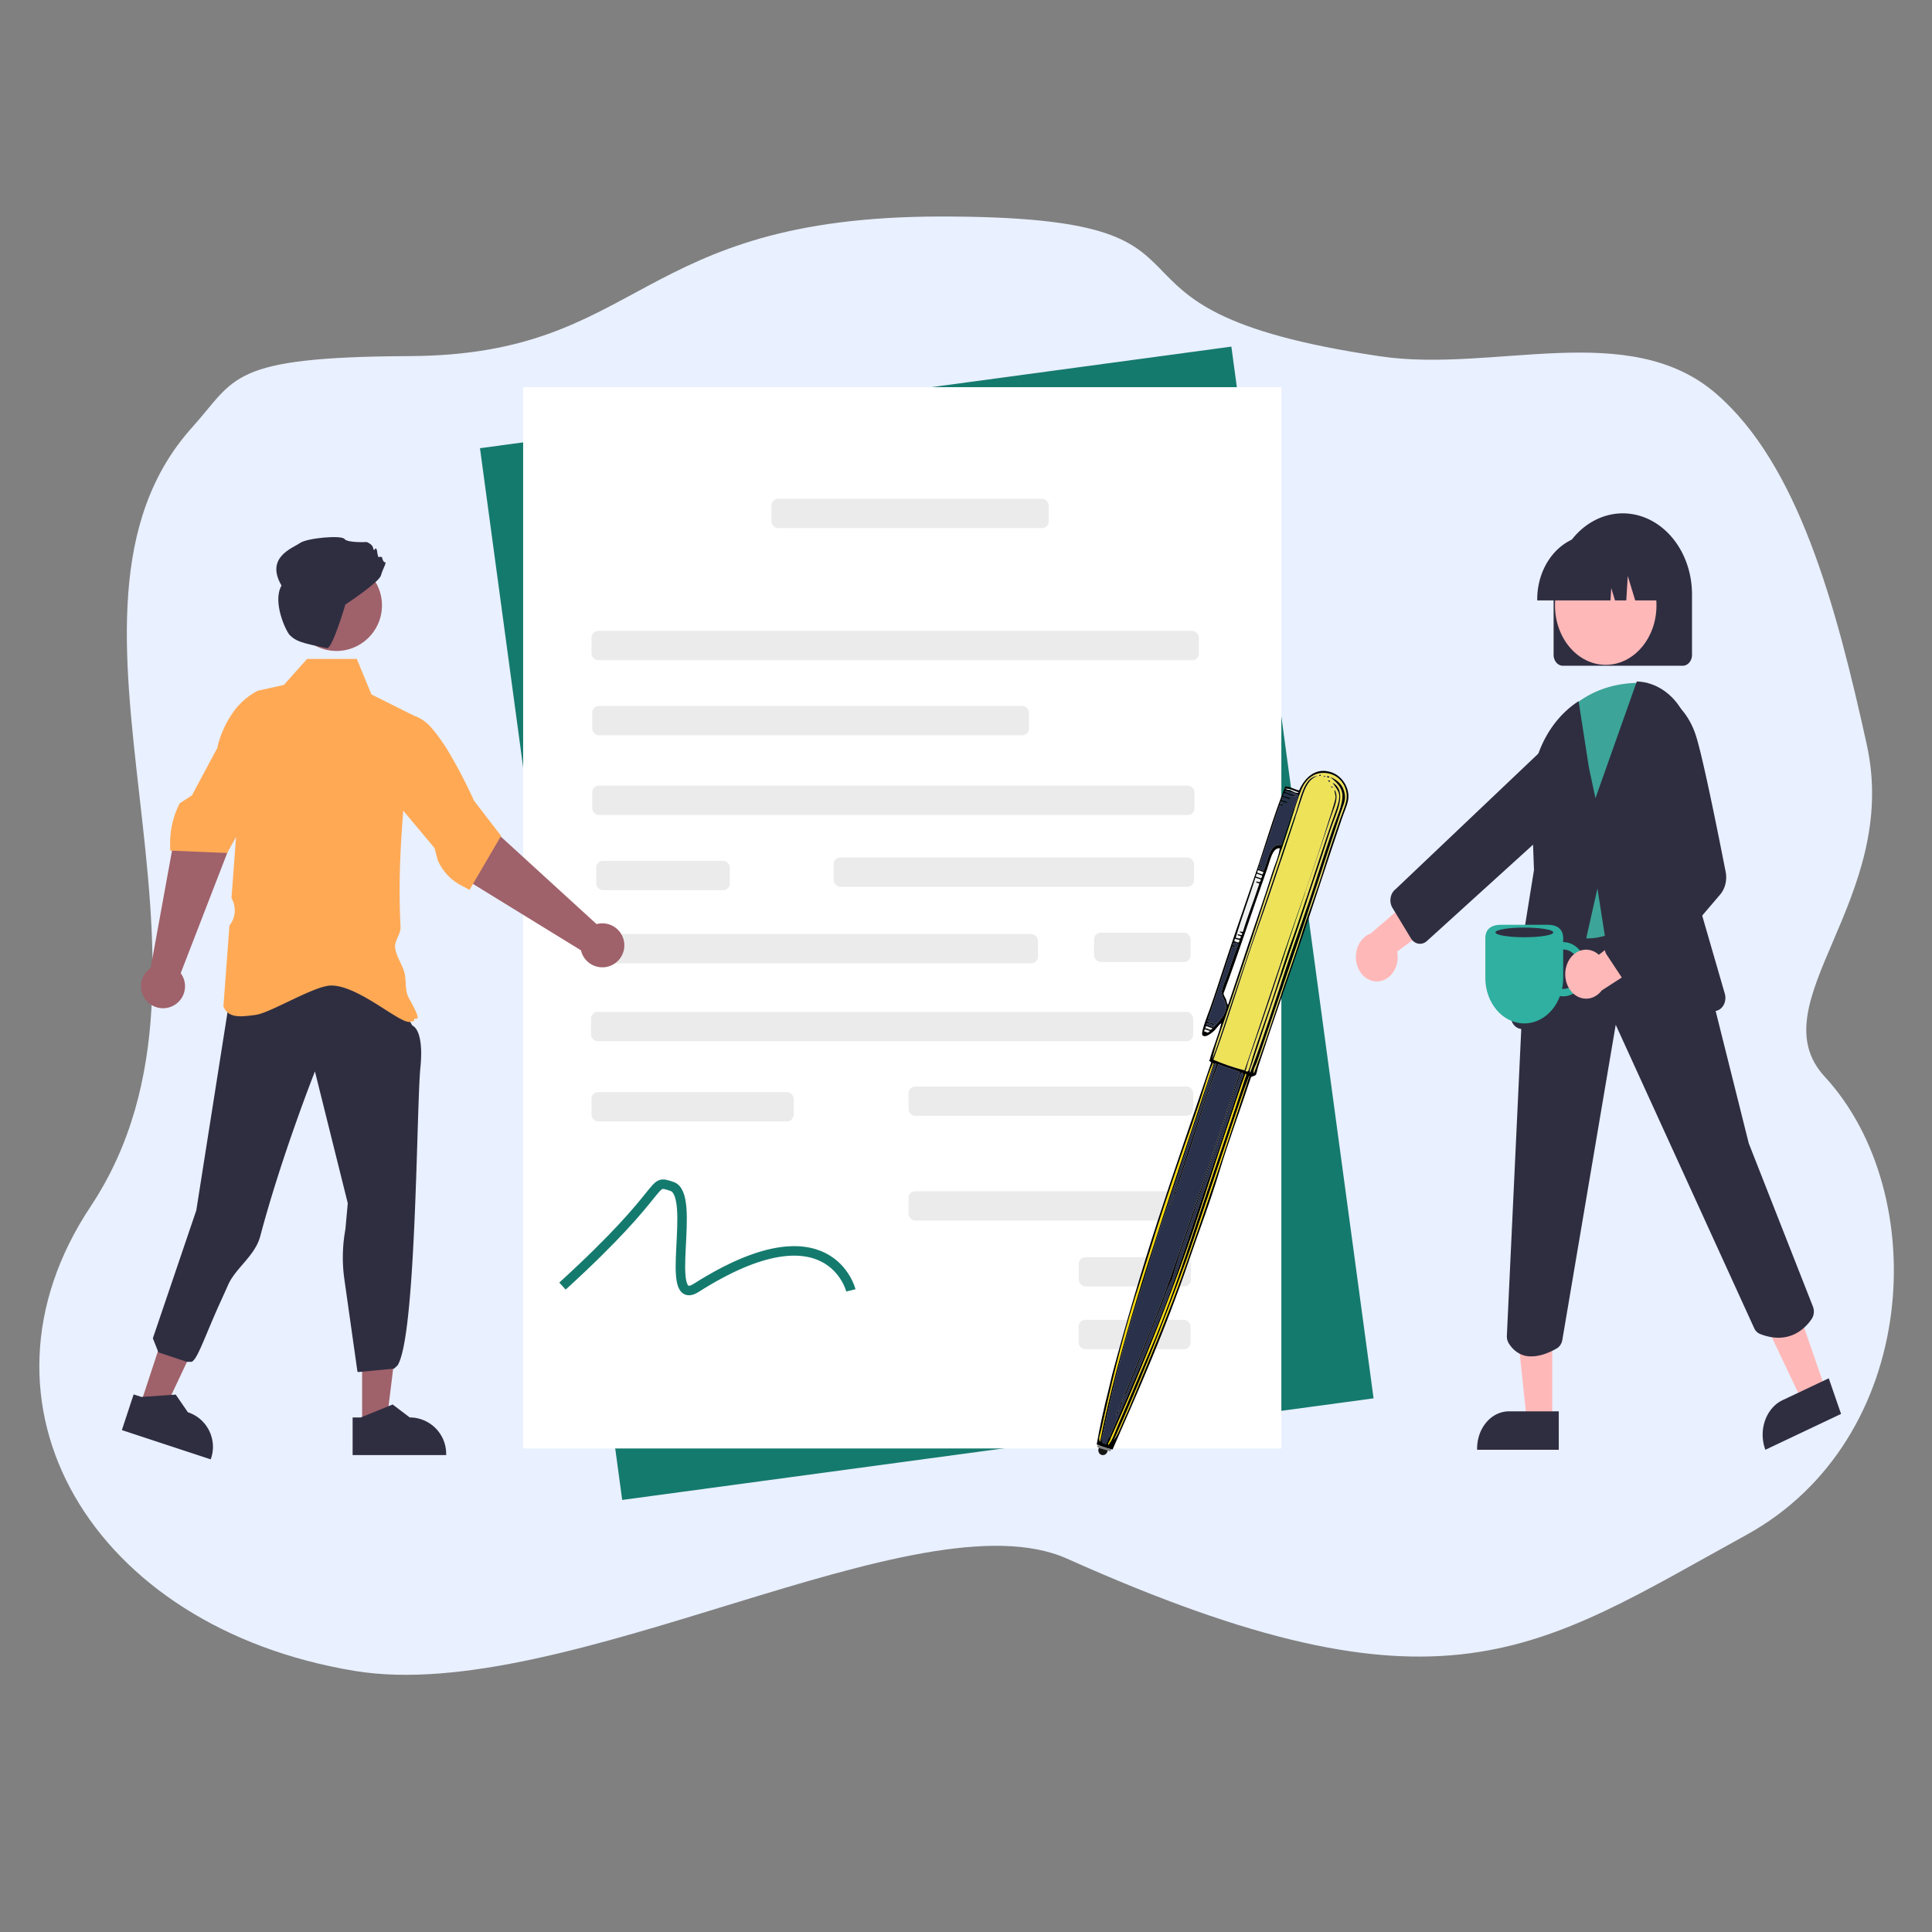 <?xml version="1.0" encoding="UTF-8" standalone="no"?>
<!-- Created with Inkscape (http://www.inkscape.org/) -->

<svg
   xmlns:dc="http://purl.org/dc/elements/1.1/"
   xmlns:cc="http://creativecommons.org/ns#"
   xmlns:rdf="http://www.w3.org/1999/02/22-rdf-syntax-ns#"
   xmlns:svg="http://www.w3.org/2000/svg"
   xmlns="http://www.w3.org/2000/svg"
   xmlns:sodipodi="http://sodipodi.sourceforge.net/DTD/sodipodi-0.dtd"
   xmlns:inkscape="http://www.inkscape.org/namespaces/inkscape"
   width="500px"
   height="500px"
   viewBox="0 0 500 500"
   version="1.1"
   id="SVGRoot"
   inkscape:version="0.92.4 (5da689c313, 2019-01-14)"
   sodipodi:docname="service_1.svg">
  <rect x="0" y="0" width="500" height="500" fill="#808080" stroke="none"/>
  <defs
     id="defs10175" />
  <sodipodi:namedview
     id="base"
     pagecolor="#ffffff"
     bordercolor="#666666"
     borderopacity="1.0"
     inkscape:pageopacity="0.0"
     inkscape:pageshadow="2"
     inkscape:zoom="0.72407734"
     inkscape:cx="29.12693"
     inkscape:cy="259.32829"
     inkscape:document-units="px"
     inkscape:current-layer="layer1"
     showgrid="false"
     inkscape:window-width="1920"
     inkscape:window-height="986"
     inkscape:window-x="-11"
     inkscape:window-y="-11"
     inkscape:window-maximized="1" />
  <g
     inkscape:label="Layer 1"
     inkscape:groupmode="layer"
     id="layer1">
    <g
       transform="matrix(1.098,0,0,1.098,125.39,112.159)"
       id="g10826">
      <path
         style="opacity:1;vector-effect:none;fill:#e9f0ff;fill-opacity:1;fill-rule:nonzero;stroke:none;stroke-width:0.478;stroke-linecap:round;stroke-linejoin:bevel;stroke-miterlimit:4;stroke-dasharray:none;stroke-dashoffset:0;stroke-opacity:1;paint-order:stroke fill markers"
         d="m -68.863,-1.472 c 10.42,-11.561 8.474,-16.541 51.227,-16.744 55.332,-0.262 52.651,-32.88 125.25,-32.899 76.477,-0.02 26.389,21.631 103.661,32.97 26.662,3.912 58.424,-8.942 78.959,8.735 19.335,16.644 28.28,49.626 35.568,82.775 8.041,36.577 -25.921,60.906 -9.914,78.254 25.455,27.587 22.413,85.555 -18.505,108.037 -49.468,27.18 -71.224,45.351 -160.074,5.575 C 102.38,249.593 19.367,299.946 -30.603,291.686 -92.691,281.424 -123.717,228.665 -92.854,182.238 -54.442,124.453 -108.583,42.599 -68.863,-1.472 Z"
         id="rect878"
         inkscape:connector-curvature="0"
         sodipodi:nodetypes="ssssssssssss" />
      <rect
         style="opacity:1;vector-effect:none;fill:#157a6e;fill-opacity:1;fill-rule:nonzero;stroke:none;stroke-width:0.274;stroke-linecap:round;stroke-linejoin:bevel;stroke-miterlimit:4;stroke-dasharray:none;stroke-dashoffset:0;stroke-opacity:1;paint-order:stroke fill markers"
         id="rect859-6"
         width="178.71"
         height="250.147"
         x="-1.525"
         y="-253.465"
         transform="matrix(0.991,-0.134,-0.134,-0.991,0,0)" />
      <g
         id="g2797"
         transform="matrix(1,0,0,1.171,-486.187,-438.045)">
        <path
           id="path2369"
           d="M 740.365,420.849 H 768.605 a 2.194,2.194 0 0 0 2.191,-2.191 v -12.172 a 16.311,16.311 0 1 0 -32.622,0 v 12.172 a 2.194,2.194 0 0 0 2.191,2.191 z"
           inkscape:connector-curvature="0"
           style="fill:#2f2e41;stroke-width:0.487" />
        <path
           id="path2371"
           d="m 696.779,484.375 a 4.896,4.896 0 0 0 4.513,-5.999 l 14.717,-9.282 -8.237,-3.729 -12.712,9.386 a 4.923,4.923 0 0 0 1.719,9.624 z"
           inkscape:connector-curvature="0"
           style="fill:#ffb8b8;stroke-width:0.487" />
        <path
           id="path2373"
           d="m 706.934,476.802 a 2.626,2.626 0 0 0 1.373,-0.545 l 40.485,-31.381 5.22,-9.284 a 5.15,5.15 0 0 0 -0.452,-5.74 v 0 a 5.169,5.169 0 0 0 -7.561,-0.588 l -45.125,36.6 a 2.645,2.645 0 0 0 -0.677,3.721 l 4.326,6.109 a 2.625,2.625 0 0 0 1.771,1.089 2.694,2.694 0 0 0 0.639,0.019 z"
           inkscape:connector-curvature="0"
           style="fill:#2f2e41;stroke-width:0.487" />
        <polygon
           transform="matrix(-0.487,0,0,0.487,839.931,240.392)"
           id="polygon2375"
           points="88.559,674.673 111.704,633.026 94.931,626.239 77.194,670.074 "
           style="fill:#ffb8b8" />
        <path
           id="path2377"
           d="m 803.026,564.27 -10.897,4.409 -4.4e-4,1.8e-4 a 7.491,7.491 0 0 0 -4.134,9.755 l 0.091,0.226 17.842,-7.22 z"
           inkscape:connector-curvature="0"
           style="fill:#2f2e41;stroke-width:0.487" />
        <polygon
           transform="matrix(-0.487,0,0,0.487,839.931,240.392)"
           id="polygon2379"
           points="221.879,682.86 227.712,635.572 209.617,635.573 209.619,682.861 "
           style="fill:#ffb8b8" />
        <path
           id="path2381"
           d="m 739.391,570.925 -11.755,-4.9e-4 h -4.9e-4 a 7.491,7.491 0 0 0 -7.492,7.492 v 0.243 l 19.247,4.9e-4 z"
           inkscape:connector-curvature="0"
           style="fill:#2f2e41;stroke-width:0.487" />
        <path
           id="path2383"
           d="m 732.951,559.857 c 2.371,0 4.696,-0.967 5.979,-1.609 a 2.419,2.419 0 0 0 1.3,-1.7 l 12.582,-63.435 32.642,61.072 a 2.429,2.429 0 0 0 1.378,1.162 c 7.03,2.349 10.864,-1.347 12.187,-3.044 a 2.392,2.392 0 0 0 0.272,-2.48 l -15.117,-32.842 -9.141,-31.197 -9.239,-22.831 -0.202,0.022 -30.895,3.252 -3.757,20.661 -3.783,68.795 a 2.39,2.39 0 0 0 0.442,1.538 6.297,6.297 0 0 0 5.354,2.635 z"
           inkscape:connector-curvature="0"
           style="fill:#2f2e41;stroke-width:0.487" />
        <circle
           transform="scale(-1,1)"
           id="circle2385"
           r="11.959"
           cy="408.705"
           cx="-750.46"
           style="fill:#ffb8b8;stroke-width:0.487" />
        <path
           id="path2387"
           d="m 746.301,475.724 c 5.206,0 11.648,-3.047 19.213,-9.1 l 0.129,-0.103 -5.349,-42.196 -0.25,-0.009 c -7.651,-0.276 -13.877,1.666 -19.031,5.953 l -0.044,0.046 -4.18,5.374 -0.002,0.098 -0.589,33.006 0.015,0.046 a 10.505,10.505 0 0 0 6.712,6.406 11.654,11.654 0 0 0 3.375,0.479 z"
           inkscape:connector-curvature="0"
           style="fill:#3ca498;fill-opacity:1;stroke-width:0.487" />
        <path
           id="path2389"
           d="m 738.6,495.451 a 2.659,2.659 0 0 0 2.563,-1.971 l 7.343,-27.797 4.652,25.325 a 2.644,2.644 0 0 0 2.971,2.145 l 20.255,-2.826 a 2.648,2.648 0 0 0 2.142,-3.474 l -10.246,-30.198 2.294,-17.693 A 13.249,13.249 0 0 0 757.986,424.022 l -0.205,-0.008 -9.742,23.496 -1.549,-6.198 -2.425,-13.34 -0.362,0.21 a 21.555,21.555 0 0 0 -10.767,19.649 l 0.614,14.13 -5.443,28.849 a 2.653,2.653 0 0 0 2.107,3.093 l 7.894,1.503 a 2.62,2.62 0 0 0 0.493,0.047 z"
           inkscape:connector-curvature="0"
           style="fill:#2f2e41;stroke-width:0.487" />
        <path
           id="path2391"
           d="m 734.315,407.702 h 17.268 l 0.177,-2.479 0.885,2.479 h 2.659 l 0.351,-4.914 1.755,4.914 h 5.145 v -0.243 a 12.917,12.917 0 0 0 -12.903,-12.903 h -2.435 a 12.917,12.917 0 0 0 -12.903,12.903 z"
           inkscape:connector-curvature="0"
           style="fill:#2f2e41;stroke-width:0.487" />
        <path
           id="path2395"
           d="m 745.886,481.931 a 5.449,5.449 0 0 1 -6.217,5.4 9.174,9.174 0 0 1 -8.41,5.509 v 0 a 9.173,9.173 0 0 1 -9.173,-9.173 v -7.948 c 0,-2.046 1.658,-2.73 3.704,-2.73 h 10.938 c 2.046,0 3.704,0.685 3.704,2.73 v 0.758 a 5.46,5.46 0 0 1 5.454,5.454 z m -1.488,0 a 3.971,3.971 0 0 0 -3.967,-3.967 v 5.702 a 9.189,9.189 0 0 1 -0.272,2.218 c 0.09,0.006 0.18,0.014 0.272,0.014 a 3.971,3.971 0 0 0 3.967,-3.967 z"
           inkscape:connector-curvature="0"
           style="fill:#2fb0a0;fill-opacity:1;stroke-width:0.487" />
        <path
           id="path2397"
           d="m 741.494,480.619 a 4.896,4.896 0 0 1 7.337,-1.592 l 14.584,-9.489 -0.056,9.041 -13.84,7.625 a 4.923,4.923 0 0 1 -8.025,-5.585 z"
           inkscape:connector-curvature="0"
           style="fill:#ffb8b8;stroke-width:0.487" />
        <path
           id="path2399"
           d="m 757.285,486.138 a 2.192,2.192 0 0 0 1.549,-0.642 l 18.57,-18.57 a 4.911,4.911 0 0 0 1.323,-4.592 c -1.59,-6.949 -5.463,-23.554 -7.098,-27.642 a 14.449,14.449 0 0 0 -6.261,-7.293 l -0.073,-0.037 -5.879,1.086 -0.518,18.134 7.102,15.218 -15.101,14.255 a 2.183,2.183 0 0 0 -0.228,2.935 l 4.882,6.3 a 2.193,2.193 0 0 0 1.594,0.845 c 0.046,0.003 0.092,0.004 0.138,0.004 z"
           inkscape:connector-curvature="0"
           style="fill:#2f2e41;stroke-width:0.487" />
        <ellipse
           transform="scale(-1,1)"
           id="ellipse2401"
           ry="0.974"
           rx="6.817"
           cy="474.522"
           cx="-731.279"
           style="fill:#2f2e41;stroke-width:0.487" />
      </g>
      <g
         id="g3659"
         transform="translate(7.021,-150.456)">
        <rect
           transform="scale(1,-1)"
           y="-389.71"
           x="2.085"
           height="250.147"
           width="178.71"
           id="rect859"
           style="opacity:1;vector-effect:none;fill:#ffffff;fill-opacity:1;fill-rule:nonzero;stroke:none;stroke-width:0.274;stroke-linecap:round;stroke-linejoin:bevel;stroke-miterlimit:4;stroke-dasharray:none;stroke-dashoffset:0;stroke-opacity:1;paint-order:stroke fill markers" />
        <rect
           ry="1.555"
           y="165.865"
           x="60.604"
           height="6.911"
           width="65.364"
           id="rect861"
           style="opacity:1;vector-effect:none;fill:#ebebeb;fill-opacity:1;fill-rule:nonzero;stroke:none;stroke-width:0.16;stroke-linecap:round;stroke-linejoin:bevel;stroke-miterlimit:4;stroke-dasharray:none;stroke-dashoffset:0;stroke-opacity:1;paint-order:stroke fill markers" />
        <rect
           ry="1.555"
           y="197.007"
           x="18.206"
           height="6.911"
           width="143.151"
           id="rect861-9"
           style="opacity:1;vector-effect:none;fill:#ebebeb;fill-opacity:1;fill-rule:nonzero;stroke:none;stroke-width:0.237;stroke-linecap:round;stroke-linejoin:bevel;stroke-miterlimit:4;stroke-dasharray:none;stroke-dashoffset:0;stroke-opacity:1;paint-order:stroke fill markers" />
        <rect
           ry="1.555"
           y="214.699"
           x="18.383"
           height="6.911"
           width="102.935"
           id="rect861-9-1"
           style="opacity:1;vector-effect:none;fill:#ebebeb;fill-opacity:1;fill-rule:nonzero;stroke:none;stroke-width:0.201;stroke-linecap:round;stroke-linejoin:bevel;stroke-miterlimit:4;stroke-dasharray:none;stroke-dashoffset:0;stroke-opacity:1;paint-order:stroke fill markers" />
        <rect
           ry="1.555"
           y="233.484"
           x="18.383"
           height="6.911"
           width="141.937"
           id="rect861-9-1-8"
           style="opacity:1;vector-effect:none;fill:#ebebeb;fill-opacity:1;fill-rule:nonzero;stroke:none;stroke-width:0.236;stroke-linecap:round;stroke-linejoin:bevel;stroke-miterlimit:4;stroke-dasharray:none;stroke-dashoffset:0;stroke-opacity:1;paint-order:stroke fill markers" />
        <rect
           ry="1.555"
           y="251.211"
           x="19.309"
           height="6.911"
           width="31.497"
           id="rect861-9-1-8-5"
           style="opacity:1;vector-effect:none;fill:#ebebeb;fill-opacity:1;fill-rule:nonzero;stroke:none;stroke-width:0.111;stroke-linecap:round;stroke-linejoin:bevel;stroke-miterlimit:4;stroke-dasharray:none;stroke-dashoffset:0;stroke-opacity:1;paint-order:stroke fill markers" />
        <rect
           ry="1.555"
           y="250.417"
           x="75.268"
           height="6.911"
           width="84.943"
           id="rect861-9-1-8-5-8"
           style="opacity:1;vector-effect:none;fill:#ebebeb;fill-opacity:1;fill-rule:nonzero;stroke:none;stroke-width:0.182;stroke-linecap:round;stroke-linejoin:bevel;stroke-miterlimit:4;stroke-dasharray:none;stroke-dashoffset:0;stroke-opacity:1;paint-order:stroke fill markers" />
        <rect
           ry="1.555"
           y="268.448"
           x="18.912"
           height="6.911"
           width="104.522"
           id="rect861-9-1-8-6"
           style="opacity:1;vector-effect:none;fill:#ebebeb;fill-opacity:1;fill-rule:nonzero;stroke:none;stroke-width:0.202;stroke-linecap:round;stroke-linejoin:bevel;stroke-miterlimit:4;stroke-dasharray:none;stroke-dashoffset:0;stroke-opacity:1;paint-order:stroke fill markers" />
        <rect
           ry="1.555"
           y="268.144"
           x="136.651"
           height="6.911"
           width="22.766"
           id="rect861-9-1-8-6-7"
           style="opacity:1;vector-effect:none;fill:#ebebeb;fill-opacity:1;fill-rule:nonzero;stroke:none;stroke-width:0.094;stroke-linecap:round;stroke-linejoin:bevel;stroke-miterlimit:4;stroke-dasharray:none;stroke-dashoffset:0;stroke-opacity:1;paint-order:stroke fill markers" />
        <rect
           ry="1.555"
           y="286.809"
           x="18.086"
           height="6.911"
           width="141.937"
           id="rect861-9-1-8-8"
           style="opacity:1;vector-effect:none;fill:#ebebeb;fill-opacity:1;fill-rule:nonzero;stroke:none;stroke-width:0.236;stroke-linecap:round;stroke-linejoin:bevel;stroke-miterlimit:4;stroke-dasharray:none;stroke-dashoffset:0;stroke-opacity:1;paint-order:stroke fill markers" />
        <rect
           ry="1.555"
           y="305.715"
           x="18.196"
           height="6.911"
           width="47.644"
           id="rect861-9-1-8-8-7"
           style="opacity:1;vector-effect:none;fill:#ebebeb;fill-opacity:1;fill-rule:nonzero;stroke:none;stroke-width:0.137;stroke-linecap:round;stroke-linejoin:bevel;stroke-miterlimit:4;stroke-dasharray:none;stroke-dashoffset:0;stroke-opacity:1;paint-order:stroke fill markers" />
        <rect
           ry="1.555"
           y="304.396"
           x="92.921"
           height="6.911"
           width="67.101"
           id="rect861-9-1-8-8-7-7"
           style="opacity:1;vector-effect:none;fill:#ebebeb;fill-opacity:1;fill-rule:nonzero;stroke:none;stroke-width:0.162;stroke-linecap:round;stroke-linejoin:bevel;stroke-miterlimit:4;stroke-dasharray:none;stroke-dashoffset:0;stroke-opacity:1;paint-order:stroke fill markers" />
        <path
           sodipodi:nodetypes="cssc"
           inkscape:connector-curvature="0"
           id="path3596"
           d="M 11.358,351.436 C 37.133,327.936 31.719,326.151 37.133,327.936 c 6.064,2 -2.227,28.977 5.739,23.92 31.394,-19.933 36.462,0.591 36.462,0.591"
           style="fill:none;stroke:#157a6e;stroke-width:2.239;stroke-linecap:butt;stroke-linejoin:miter;stroke-miterlimit:4;stroke-dasharray:none;stroke-opacity:1" />
        <rect
           ry="1.555"
           y="329.091"
           x="92.921"
           height="6.911"
           width="67.101"
           id="rect861-9-1-8-8-7-7-1"
           style="opacity:1;vector-effect:none;fill:#ebebeb;fill-opacity:1;fill-rule:nonzero;stroke:none;stroke-width:0.162;stroke-linecap:round;stroke-linejoin:bevel;stroke-miterlimit:4;stroke-dasharray:none;stroke-dashoffset:0;stroke-opacity:1;paint-order:stroke fill markers" />
        <rect
           ry="1.555"
           y="344.62"
           x="133.052"
           height="6.911"
           width="26.409"
           id="rect861-9-1-8-8-7-7-1-4"
           style="opacity:1;vector-effect:none;fill:#ebebeb;fill-opacity:1;fill-rule:nonzero;stroke:none;stroke-width:0.102;stroke-linecap:round;stroke-linejoin:bevel;stroke-miterlimit:4;stroke-dasharray:none;stroke-dashoffset:0;stroke-opacity:1;paint-order:stroke fill markers" />
        <rect
           ry="1.555"
           y="359.4"
           x="133.005"
           height="6.911"
           width="26.409"
           id="rect861-9-1-8-8-7-7-1-4-8"
           style="opacity:1;vector-effect:none;fill:#ebebeb;fill-opacity:1;fill-rule:nonzero;stroke:none;stroke-width:0.102;stroke-linecap:round;stroke-linejoin:bevel;stroke-miterlimit:4;stroke-dasharray:none;stroke-dashoffset:0;stroke-opacity:1;paint-order:stroke fill markers" />
      </g>
      <g
         id="g2816"
         transform="translate(-450.538,-346.06)">
        <polygon
           transform="matrix(-0.558,0,0,0.558,528.831,246.562)"
           style="fill:#9f616a"
           points="258.211,554.026 272.726,549.244 285.224,587.176 275.389,590.416 "
           id="polygon1952" />
        <path
           style="fill:#2f2e41;stroke-width:0.558"
           inkscape:connector-curvature="0"
           d="m 365.812,578.715 0.374,-1.132 0.982,-2.984 0.669,-2.03 1.83,0.602 0.379,-0.028 5.026,-0.34 0.669,-0.045 0.993,-0.067 1.026,-0.072 2.867,4.167 h 0.006 a 8.511,8.511 0 0 1 4.976,4.284 c 0.061,0.123 0.117,0.245 0.173,0.368 a 7.167,7.167 0 0 1 0.351,0.926 8.487,8.487 0 0 1 0.234,4.228 9.704,9.704 0 0 1 -0.273,1.032 l -0.017,0.056 -0.067,0.206 -0.402,-0.134 -3.525,-1.16 -12.35,-4.067 -2.449,-0.809 -0.753,-0.251 h -0.006 l -1.462,-0.48 z"
           id="path1954" />
        <polygon
           transform="matrix(-0.558,0,0,0.558,528.831,246.562)"
           style="fill:#9f616a"
           points="176.724,555.792 192.006,555.793 192.004,595.731 181.65,595.73 "
           id="polygon1956" />
        <path
           style="fill:#2f2e41;stroke-width:0.558"
           inkscape:connector-curvature="0"
           d="m 430.969,481.214 2.561,4.429 c 0,0 2.813,0.768 1.894,9.94 -0.649,6.476 -0.86,35.472 -2.495,54.31 -0.68,7.84 -1.607,13.92 -2.915,15.885 l -0.805,0.721 -8.405,0.803 -0.212,-0.074 -3.086,-21.798 a 36.624,36.624 0 0 1 0.246,-11.776 v 0 l 0.558,-6.136 -7.739,-31.069 c 0,0 -7.88,19.913 -12.901,38.879 -1.209,4.566 -5.799,7.469 -7.539,11.387 -0.583,1.313 -1.156,2.584 -1.715,3.805 -3.681,8.036 -5.526,13.887 -6.923,14.373 h -1.116 l -6.694,-2.231 -1.317,-3.311 10.242,-30.159 7.67,-48.695 c 14.614,-7.858 28.322,-8.732 40.692,0.718 z"
           id="path1958" />
        <path
           style="fill:#ffa955;fill-opacity:1;stroke-width:0.558"
           inkscape:connector-curvature="0"
           d="m 389.106,415.601 a 22.754,22.754 0 0 1 1.774,-3.196 16.433,16.433 0 0 1 6.231,-5.695 l 2.198,-0.485 3.938,-0.87 2.075,-2.326 3.403,-3.81 h 11.714 l 1.567,3.81 1.316,3.196 0.563,1.361 10.03,5.015 c 0.006,0 0.006,0 0.011,0.006 q -0.201,1.506 -0.396,2.996 -0.427,3.238 -0.803,6.398 -0.192,1.607 -0.368,3.196 -0.561,4.987 -0.965,9.801 -0.36,4.301 -0.575,8.479 a 186.385,186.385 0 0 0 -0.078,18.994 c 0.078,1.489 -1.4,3.185 -1.283,4.641 0.195,2.376 2.03,4.485 2.354,6.755 0.201,1.395 0.112,2.878 0.463,4.195 a 4.692,4.692 0 0 0 0.435,1.105 c 0,0.006 0.006,0.006 0.006,0.011 4.016,7.174 0.865,3.749 1.238,5.361 l -0.178,0.045 c -0.084,0.022 -0.34,0.089 -0.753,0.184 -2.36,0.563 -12.088,-8.568 -18.62,-8.568 -3.922,0 -14.303,6.448 -17.778,6.917 -2.75,0.368 -5.205,0.703 -6.666,-0.586 a 3.417,3.417 0 0 1 -0.943,-1.383 l -0.017,-0.05 0.006,-0.05 0.139,-1.869 0.084,-1.116 1.194,-16.01 a 5.676,5.676 0 0 0 0.725,-5.963 l -0.245,-0.519 0.904,-12.094 0.167,-2.259 0.061,-0.764 v -0.006 l 0.435,-5.84 -1.049,-3.191 v -0.006 l -2.042,-6.214 -1.049,-3.196 -0.658,-2.008 -0.045,-0.134 a 22.833,22.833 0 0 1 1.478,-4.256 z"
           id="path1960" />
        <path
           style="fill:#9f616a;stroke-width:0.558"
           inkscape:connector-curvature="0"
           d="m 378.93,473.286 11.246,-29.064 5.223,-10.613 -10.044,-5.549 -8.089,14.252 -5.422,29.778 a 5.182,5.182 0 1 0 7.086,1.195 z"
           id="path1962" />
        <path
           style="fill:#ffa955;fill-opacity:1;stroke-width:0.558"
           inkscape:connector-curvature="0"
           d="m 378.703,433.245 2.878,-1.863 3.308,-6.186 1.707,-3.196 1.077,-2.008 0.457,-0.859 5.171,-3.531 3.492,-2.388 2.845,2.388 1.356,1.138 -1.328,5.26 -0.803,3.196 -1.752,6.934 -5.138,9.087 -1.277,2.259 -0.731,1.3 -0.006,0.011 -0.1,0.173 -12.981,-0.541 -0.407,-0.017 -0.022,-0.926 -0.011,-0.335 c -0.006,-0.167 -0.006,-0.335 -0.006,-0.502 a 20.614,20.614 0 0 1 2.27,-9.394 z"
           id="path1964" />
        <path
           style="fill:#9f616a;stroke-width:0.558"
           inkscape:connector-curvature="0"
           d="m 476.951,461.727 -23.005,-21.022 -7.995,-8.717 -8.814,7.347 10.347,12.708 25.783,15.854 a 5.182,5.182 0 1 0 3.684,-6.17 z"
           id="path1966" />
        <path
           style="fill:#ffa955;fill-opacity:1;stroke-width:0.558"
           inkscape:connector-curvature="0"
           d="m 429.46,425.196 0.045,-3.196 0.084,-6.398 0.034,-2.482 0.095,-0.067 a 4.192,4.192 0 0 1 1.724,-0.647 4.997,4.997 0 0 1 1.634,0 5.843,5.843 0 0 1 0.842,0.195 c 0.006,0 0.006,0 0.011,0.006 a 9.65,9.65 0 0 1 4.223,2.99 l 0.006,0.006 a 41.659,41.659 0 0 1 4.429,6.398 c 0.63,1.071 1.233,2.153 1.796,3.196 2.131,3.966 3.665,7.402 3.693,7.464 l 6.37,8.273 -0.089,0.151 -1.4,2.393 -5.132,8.775 -0.814,1.395 -2.081,-1.11 a 12.098,12.098 0 0 1 -5.422,-5.902 l -0.742,-2.834 -0.273,-0.324 -7.096,-8.479 -2.03,-2.432 z"
           id="path1968" />
        <circle
           style="fill:#9f616a;stroke-width:0.558"
           cx="-448.184"
           cy="-348.455"
           r="10.739"
           transform="matrix(-0.16,-0.987,-0.987,0.16,0,0)"
           id="circle1970" />
        <path
           style="fill:#2f2e41;stroke-width:0.558"
           inkscape:connector-curvature="0"
           d="m 426.127,379.541 c 0.477,-1.67 1.432,-3.102 0.955,-3.102 -0.477,0 -0.716,-1.193 -0.716,-1.193 0,0 -0.477,-0.239 -0.716,0 -0.239,0.239 -0.477,-1.67 -0.477,-1.67 0,0 -0.239,-0.716 -0.477,-0.239 -0.239,0.477 -0.239,0.239 -0.477,-0.477 -0.239,-0.716 -1.432,-1.193 -1.432,-1.193 0,0 -4.534,0.239 -5.25,-0.716 -0.716,-0.955 -8.83,-0.239 -10.5,0.955 -1.67,1.193 -8.252,3.326 -4.347,10.02 -2.231,3.905 1.1,10.869 1.961,11.696 1.361,1.307 2.303,1.778 8.744,3.059 1.26,0.251 4.357,-10.292 4.357,-10.292 0,0 7.899,-5.176 8.376,-6.846 z"
           id="path1972" />
        <path
           style="fill:#2f2e41;stroke-width:0.558"
           inkscape:connector-curvature="0"
           d="m 421.377,578.007 0.346,-0.139 6.214,-2.533 0.954,-0.385 4.028,3.057 h 0.006 a 8.589,8.589 0 0 1 8.579,8.585 v 0.279 h -22.051 v -8.864 z"
           id="path1974" />
      </g>
      <g
         id="g3438-4"
         transform="matrix(1.146,-0.187,0.187,1.146,-222.199,375.613)">
        <g
           id="g4037-4"
           transform="translate(-35.195,243.553)">
          <g
             transform="translate(39.342,-241.224)"
             id="g9526">
            <rect
               transform="rotate(28.359)"
               ry="0.935"
               y="-217.38"
               x="255.485"
               height="4.009"
               width="1.871"
               id="rect1018-0-9"
               style="opacity:1;vector-effect:none;fill:#151515;fill-opacity:1;fill-rule:nonzero;stroke:none;stroke-width:0.3;stroke-linecap:round;stroke-linejoin:bevel;stroke-miterlimit:4;stroke-dasharray:none;stroke-dashoffset:0;stroke-opacity:1;paint-order:stroke fill markers" />
            <path
               style="clip-rule:evenodd;fill-rule:evenodd;stroke-width:0.32"
               inkscape:connector-curvature="0"
               d="m 394.729,-194.153 c -0.18,-0.097 -0.401,-0.181 -0.439,-0.321 0.153,-0.18 0.741,-0.043 0.439,0.321 z"
               id="path880-2-0" />
            <path
               style="clip-rule:evenodd;fill-rule:evenodd;stroke-width:0.32"
               inkscape:connector-curvature="0"
               d="m 393.273,-195.017 c -0.113,0.19 -0.257,0.277 -0.484,0.09 0.114,-0.184 0.272,-0.226 0.484,-0.09 z"
               id="path882-4-0" />
            <path
               style="clip-rule:evenodd;fill-rule:evenodd;stroke-width:0.32"
               inkscape:connector-curvature="0"
               d="m 394.086,-194.583 c -0.092,0.196 -0.271,0.107 -0.448,0.023 0.082,-0.229 0.261,-0.139 0.448,-0.023 z"
               id="path884-2-2" />
            <path
               style="clip-rule:evenodd;fill-rule:evenodd;stroke-width:0.32"
               inkscape:connector-curvature="0"
               d="m 394.81,-193.326 c -0.169,0.052 -0.47,-0.145 -0.335,-0.352 0.159,-0.05 0.53,0.127 0.335,0.352 z"
               id="path886-2-9" />
            <path
               style="clip-rule:evenodd;fill-rule:evenodd;stroke-width:0.32"
               inkscape:connector-curvature="0"
               d="m 394.855,-192.431 c 0.208,0.107 0.467,0.198 0.298,0.42 -0.201,-0.109 -0.416,-0.214 -0.298,-0.42 z"
               id="path888-8-4" />
            <path
               style="clip-rule:evenodd;fill:#eff0f0;fill-rule:evenodd;stroke-width:0.32"
               inkscape:connector-curvature="0"
               d="m 388.212,-192.228 c -0.507,0.264 -1.137,-0.436 -1.632,-0.697 -0.32,-0.169 -0.74,-0.151 -0.95,-0.507 0.954,0.092 1.724,0.802 2.582,1.203 z"
               id="path890-2-1" />
            <path
               style="clip-rule:evenodd;fill:#2a324b;fill-opacity:1;fill-rule:evenodd;stroke-width:0.32"
               inkscape:connector-curvature="0"
               d="m 388.063,-191.785 c -1.695,3.263 -3.215,6.147 -4.998,9.532 -2.344,-0.726 -3.026,2.216 -4.418,4.526 -0.289,-0.014 -0.913,-0.347 -1.085,-0.579 0.042,-0.031 0.308,-0.171 0.145,-0.271 0.168,-0.258 0.573,0.265 0.787,0.158 0.122,-0.283 -0.54,-0.328 -0.57,-0.565 1.876,-3.248 3.728,-7.122 6.006,-11.259 0.154,-0.118 0.467,0.29 0.615,0.154 0.184,-0.245 -0.33,-0.278 -0.47,-0.425 l 0.289,-0.543 c 0.399,0.131 0.926,0.678 1.225,0.479 -0.166,-0.29 -0.778,-0.445 -1.117,-0.683 l 0.289,-0.543 c 0.455,0.002 1.109,0.659 1.565,0.66 -0.066,-0.441 -1.234,-0.698 -1.42,-0.932 l 0.253,-0.475 c 0.561,-0.042 1.653,1.091 2.347,0.991 -0.414,-0.575 -2.016,-0.788 -2.094,-1.465 1.009,0.105 1.817,0.868 2.65,1.239 z"
               id="path892-6-4" />
            <path
               style="clip-rule:evenodd;fill:#eff0f0;fill-rule:evenodd;stroke-width:0.32"
               inkscape:connector-curvature="0"
               d="m 377.485,-177.998 1.017,0.543 c -0.032,0.209 -0.1,0.27 -0.253,0.475 l -0.95,-0.507 c -0.047,-0.137 0.09,-0.33 0.185,-0.511 z"
               id="path894-3-9" />
            <path
               style="clip-rule:evenodd;fill:#eff0f0;fill-rule:evenodd;stroke-width:0.32"
               inkscape:connector-curvature="0"
               d="m 377.123,-177.32 1.017,0.543 c -0.009,0.207 -0.195,0.413 -0.289,0.543 l -1.017,-0.543 z"
               id="path896-2-2" />
            <path
               style="clip-rule:evenodd;fill:#eff0f0;fill-rule:evenodd;stroke-width:0.32"
               inkscape:connector-curvature="0"
               d="m 376.725,-176.574 c 0.334,0.22 0.881,0.376 1.049,0.647 -0.107,0.147 -0.243,0.197 -0.321,0.439 -0.275,-0.156 -0.548,-0.306 -0.751,-0.226 0.084,0.326 0.474,0.246 0.606,0.497 -2.066,4.014 -3.346,5.944 -4.812,9.021 -0.157,0.233 -0.521,-0.218 -0.687,-0.018 0.061,0.228 0.651,0.294 0.362,0.629 -0.203,0.267 -0.691,-0.403 -0.891,-0.127 -0.033,0.237 0.638,0.26 0.606,0.497 -0.17,0.625 -0.672,0.156 -1.067,0.041 1.743,-3.651 4.128,-7.773 5.907,-11.399 z"
               id="path898-2-8" />
            <path
               style="clip-rule:evenodd;fill:#eff0f0;fill-rule:evenodd;stroke-width:0.32"
               inkscape:connector-curvature="0"
               d="m 371.492,-164.641 c 0.047,0.137 -0.09,0.33 -0.185,0.511 -0.23,0.014 -0.765,-0.271 -0.882,-0.47 l 0.217,-0.407 c 0.305,0.199 0.578,0.279 0.85,0.366 z"
               id="path900-3-8" />
            <path
               style="clip-rule:evenodd;fill:#2a324b;fill-opacity:1;fill-rule:evenodd;stroke-width:0.32"
               inkscape:connector-curvature="0"
               d="m 371.162,-163.859 c -0.875,1.411 -2.045,3.697 -3.179,5.797 -0.61,1.129 -1.446,2.252 -1.737,3.256 -0.3,1.035 0.8,2.249 0.321,3.482 -0.719,1.849 -1.959,2.316 -3.116,3.391 -0.623,-0.426 -1.002,-0.493 -1.388,-0.828 0.287,-0.676 1.076,0.299 1.605,0.421 0.184,-0.549 -1.266,-0.6 -1.243,-1.099 0.125,-0.337 0.462,0.026 0.719,0.122 0.202,-0.394 -0.421,-0.318 -0.502,-0.529 2.374,-4.331 4.955,-9.357 7.205,-13.669 0.184,-0.08 0.499,0.27 0.683,0.19 0.081,-0.252 -0.41,-0.33 -0.502,-0.529 0.156,-0.73 0.69,-0.22 1.135,-0.004 z"
               id="path902-7-0" />
            <path
               style="clip-rule:evenodd;fill:#eff0f0;fill-rule:evenodd;stroke-width:0.32"
               inkscape:connector-curvature="0"
               d="m 361.986,-148.454 1.221,0.651 c -0.467,0.595 -0.813,-0.072 -1.438,-0.244 z"
               id="path904-4-2" />
            <path
               style="clip-rule:evenodd;fill:#eff0f0;fill-rule:evenodd;stroke-width:0.32"
               inkscape:connector-curvature="0"
               d="m 361.66,-147.843 0.882,0.47 c 0.087,0.283 -0.266,0.075 -0.353,0.335 l -0.746,-0.398 c 0.025,-0.168 0.091,-0.292 0.217,-0.407 z"
               id="path906-7-4" />
            <path
               style="clip-rule:evenodd;fill:#2a324b;fill-opacity:1;fill-rule:evenodd;stroke-width:0.32"
               inkscape:connector-curvature="0"
               d="m 349.868,-115.449 c 0.473,-0.125 0.549,-0.749 0.787,-1.148 0.608,-1.02 1.549,-2.905 2.497,-4.68 3.452,-6.471 6.569,-13.214 10.031,-19.131 1.185,0.786 2.626,1.382 4.101,2.275 -5.427,10.344 -11.287,21.6 -16.544,31.34 -2.294,4.25 -5.394,10.025 -8.267,14.845 -3.103,5.204 -5.862,9.833 -9.027,14.962 0.497,-0.152 0.715,-0.754 0.959,-1.144 3.161,-5.041 6.077,-10.238 9.136,-15.166 1.128,-1.816 2.028,-3.843 3.378,-5.516 1.436,-3.284 3.333,-6.574 5.111,-9.907 5.283,-9.903 9.909,-19.134 14.916,-28.288 0.15,-0.274 0.27,-1.016 0.814,-0.873 0.271,0.421 -0.212,0.878 -0.375,1.194 -4.159,8.055 -9.502,18.165 -13.469,25.574 -1.506,2.813 -3.27,6.285 -4.636,8.853 -6.263,11.774 -13.738,23.109 -20.958,34.387 -1.436,-0.424 -0.785,-1.036 -0.172,-2.618 2.025,-5.22 4.403,-10.897 6.644,-15.885 2.852,-6.348 5.842,-11.871 8.869,-18.096 3.078,-6.33 6.595,-12.524 9.493,-18.285 1.417,-2.817 3.175,-6.144 4.781,-9.125 1.637,-3.039 3.027,-6.3 4.6,-8.786 0.002,-0.003 0.124,0.069 0.136,0.072 0.083,-0.009 0.165,-0.017 0.136,0.072 0.064,0.018 0.05,0.061 0.032,0.104 -4.487,8.399 -8.619,16.658 -12.971,24.969 z m -0.362,0.678 c 0.233,0.193 0.434,-0.185 0.145,-0.271 z m -0.507,0.95 c 0.243,0.112 0.323,-0.308 0.493,-0.434 -0.085,-0.05 -0.048,-0.137 -0.167,-0.176 z m -15.885,37.616 c 0.089,-0.081 0.192,-0.117 0.28,-0.199 -0.085,-0.05 -0.048,-0.137 -0.168,-0.177 -0.139,0.038 -0.282,0.278 -0.113,0.375 z m -0.611,0.981 c 0.18,-0.155 0.347,-0.355 0.497,-0.606 -0.085,-0.05 -0.048,-0.137 -0.167,-0.176 -0.149,0.425 -0.498,0.42 -0.33,0.782 z m -0.317,0.267 0.203,0.109 c 0.114,-0.167 0.131,-0.305 -0.059,-0.38 z m -0.796,1.492 c 0.169,-0.18 0.653,-0.717 0.47,-0.882 -0.231,0.269 -0.669,0.612 -0.47,0.882 z"
               id="path908-1-5" />
            <path
               style="clip-rule:evenodd;fill:#ffdd00;fill-rule:evenodd;stroke-width:0.32"
               inkscape:connector-curvature="0"
               d="m 362.197,-140.848 c 0.064,0.018 0.05,0.061 0.032,0.104 0.064,0.018 0.05,0.061 0.032,0.104 -3.139,6.032 -6.407,12.216 -9.235,17.639 -9.004,17.263 -19.127,36.271 -25.889,54.41 -0.256,-0.828 0.332,-1.589 0.611,-2.288 3.347,-8.411 6.729,-16.638 11.09,-25.362 1.518,-3.036 3.117,-6.104 4.681,-9.265 2.924,-5.911 5.338,-10.497 8.806,-16.997 2.416,-4.529 5.113,-9.283 7.381,-13.836 0.774,-1.554 1.603,-3.222 2.492,-4.508 z"
               id="path910-1-9" />
            <path
               style="clip-rule:evenodd;fill:#ffdd00;fill-rule:evenodd;stroke-width:0.32"
               inkscape:connector-curvature="0"
               d="m 368.302,-137.591 0.204,0.109 c -4.531,8.847 -9.206,17.444 -14.265,27.067 -4.298,8.177 -9.213,17.634 -14.721,26.126 -2.762,4.258 -5.379,8.549 -8.073,12.683 -0.877,1.346 -1.58,2.825 -2.718,3.952 -0.207,-0.364 0.245,-0.682 0.403,-0.918 6.829,-10.247 13.768,-21.683 19.66,-32.117 5.31,-9.404 9.587,-18.298 14.337,-27.202 1.842,-3.452 3.485,-6.706 5.065,-9.495 l 0.109,-0.203 z"
               id="path912-6-7" />
            <path
               style="clip-rule:evenodd;fill:#ffdd00;fill-rule:evenodd;stroke-width:0.32"
               inkscape:connector-curvature="0"
               d="m 368.975,-137.058 c 0.064,0.018 0.05,0.061 0.031,0.104 -6.614,12.734 -12.683,24.381 -19.113,36.155 -4.487,8.216 -9.331,15.968 -14.717,24.648 -0.84,1.354 -1.686,2.696 -2.582,4.024 -0.831,1.233 -1.56,2.609 -2.641,3.644 6.591,-9.879 13.424,-21.308 20.352,-33.578 1.642,-2.908 3.156,-5.917 4.704,-8.817 3.384,-6.343 5.999,-11.345 8.941,-16.925 1.497,-2.838 3.282,-6.255 4.916,-9.052 l 0.109,-0.203 z"
               id="path914-5-6" />
            <path
               style="clip-rule:evenodd;fill-rule:evenodd;stroke-width:0.32"
               inkscape:connector-curvature="0"
               d="m 349.651,-115.043 c 0.29,0.086 0.088,0.464 -0.145,0.271 z"
               id="path916-1-1" />
            <path
               style="clip-rule:evenodd;fill-rule:evenodd;stroke-width:0.32"
               inkscape:connector-curvature="0"
               d="m 349.325,-114.432 c 0.12,0.04 0.083,0.126 0.167,0.176 -0.17,0.126 -0.251,0.545 -0.493,0.434 z"
               id="path918-0-6" />
            <path
               style="clip-rule:evenodd;fill-rule:evenodd;stroke-width:0.32"
               inkscape:connector-curvature="0"
               d="m 333.228,-76.581 c 0.12,0.04 0.083,0.126 0.168,0.177 -0.089,0.081 -0.191,0.117 -0.28,0.199 -0.17,-0.098 -0.026,-0.337 0.113,-0.375 z"
               id="path920-0-1" />
            <path
               style="clip-rule:evenodd;fill-rule:evenodd;stroke-width:0.32"
               inkscape:connector-curvature="0"
               d="m 332.835,-76.007 c 0.12,0.04 0.083,0.126 0.167,0.176 -0.151,0.25 -0.318,0.45 -0.497,0.606 -0.168,-0.362 0.182,-0.357 0.33,-0.782 z"
               id="path922-2-9" />
            <path
               style="clip-rule:evenodd;fill-rule:evenodd;stroke-width:0.32"
               inkscape:connector-curvature="0"
               d="m 332.333,-75.229 c 0.189,0.075 0.172,0.212 0.059,0.38 l -0.203,-0.109 z"
               id="path924-0-0" />
            <path
               style="clip-rule:evenodd;fill-rule:evenodd;stroke-width:0.32"
               inkscape:connector-curvature="0"
               d="m 331.863,-74.347 c 0.182,0.165 -0.301,0.702 -0.47,0.882 -0.199,-0.269 0.24,-0.613 0.47,-0.882 z"
               id="path926-2-2" />
            <path
               style="clip-rule:evenodd;fill:#eee258;fill-opacity:1;fill-rule:evenodd;stroke-width:0.32"
               inkscape:connector-curvature="0"
               d="m 370.015,-137.374 c -0.113,-0.832 0.596,-1.457 0.986,-2.175 2.688,-4.952 4.78,-8.975 7.128,-13.362 4.618,-8.632 9.623,-18.063 14.011,-26.592 1.25,-2.429 2.496,-4.781 3.695,-7.09 0.627,-1.207 1.377,-2.226 1.497,-3.296 0.185,-1.645 -0.416,-3.27 -2.36,-4.396 1.139,1.254 2.034,2.425 1.89,3.97 -0.179,1.914 -1.98,4.495 -3.279,6.963 -1.24,2.356 -2.549,4.845 -3.587,6.887 -2.738,5.386 -4.332,8.382 -6.879,13.058 -5.201,9.549 -8.805,17.082 -13.817,25.737 -0.128,-0.564 0.323,-1.082 0.556,-1.533 4.49,-8.677 9.137,-17.27 13.501,-25.47 2.613,-4.913 4.195,-8.028 6.915,-13.126 1.215,-2.278 2.004,-3.95 3.225,-6.208 1.664,-3.078 4.543,-6.844 1.787,-9.066 0.292,0.731 1.047,1.804 0.922,2.844 -0.116,0.969 -0.797,2.203 -1.502,3.468 -3.018,5.415 -5.744,10.931 -8.941,16.925 -1.258,2.358 -2.505,4.793 -3.401,6.376 -2.597,4.587 -4.326,8.272 -6.952,13.194 -1.771,3.32 -3.782,6.854 -5.102,9.563 -0.271,0.556 -0.822,1.825 -1.162,2.342 -0.03,0.046 -0.218,0.525 -0.525,0.33 -0.367,-0.234 -0.147,-0.111 0.05,-0.583 0.654,-1.569 1.567,-3.133 2.248,-4.377 2.926,-5.35 6.169,-11.505 9.05,-17.128 4,-7.807 9.454,-17.734 13.899,-26.216 0.909,-1.734 2.31,-3.553 1.583,-5.254 -0.165,0.571 0.159,1.174 -0.154,1.922 -0.597,1.427 -1.417,2.878 -2.144,4.345 -3.982,8.035 -8.538,16.168 -12.849,24.25 -4.334,8.123 -8.101,15.386 -12.053,22.758 -2.342,-1.043 -3.78,-1.831 -5.901,-3.148 4.336,-7.659 8.528,-16.467 13.175,-24.86 4.512,-8.152 9.088,-17.055 13.211,-24.928 0.955,-1.824 1.949,-3.385 3.776,-3.649 -2.78,-0.262 -4.108,3.934 -5.721,6.968 -4.746,8.926 -12.474,23.546 -18.457,34.763 -2.129,3.99 -4.001,7.847 -6.187,11.598 0.889,-2.371 2.337,-4.927 3.813,-7.637 1.48,-2.716 2.827,-5.304 4.161,-7.8 4.832,-9.041 8.984,-17.332 13.907,-26.56 1.599,-2.998 3.054,-6.227 4.744,-9.057 1.415,-2.369 3.76,-3.43 6.218,-2.346 2.42,1.067 3.145,3.733 2.568,5.639 -0.348,1.148 -1.146,2.329 -1.777,3.495 -1.813,3.346 -3.441,6.384 -4.962,9.464 -2.206,4.467 -4.772,8.859 -6.662,12.652 -2.165,4.345 -4.729,8.808 -7.055,13.226 -2.304,4.376 -4.622,8.799 -7.087,13.122 z m 24.275,-57.1 c 0.037,0.14 0.259,0.224 0.439,0.321 0.302,-0.364 -0.286,-0.501 -0.439,-0.321 z m -1.501,-0.452 c 0.227,0.187 0.371,0.1 0.484,-0.09 -0.212,-0.136 -0.369,-0.094 -0.484,0.09 z m 0.85,0.366 c 0.177,0.084 0.356,0.173 0.448,-0.023 -0.187,-0.117 -0.366,-0.206 -0.448,0.023 z m 0.836,0.882 c -0.135,0.207 0.166,0.405 0.335,0.352 0.195,-0.225 -0.176,-0.402 -0.335,-0.352 z m 0.678,1.668 c 0.169,-0.222 -0.091,-0.313 -0.298,-0.42 -0.119,0.207 0.097,0.311 0.298,0.42 z"
               id="path928-7-7" />
            <path
               id="path930-3-4"
               d="m 370.642,-165.008 -0.217,0.407 c 0.116,0.199 0.652,0.485 0.882,0.47 0.096,-0.18 0.232,-0.374 0.185,-0.511 -0.272,-0.087 -0.545,-0.167 -0.85,-0.366 z"
               inkscape:connector-curvature="0"
               style="fill:none;stroke-width:0.32" />
            <path
               id="path932-6-5"
               d="m 361.66,-147.843 c -0.126,0.116 -0.191,0.238 -0.217,0.407 l 0.746,0.398 c 0.087,-0.259 0.439,-0.052 0.353,-0.335 z"
               inkscape:connector-curvature="0"
               style="fill:none;stroke-width:0.32" />
            <path
               id="path934-1-0"
               d="m 370.818,-165.175 c 0.395,0.115 0.898,0.585 1.067,-0.041 0.033,-0.237 -0.638,-0.26 -0.606,-0.497 0.2,-0.276 0.688,0.394 0.891,0.127 0.289,-0.334 -0.3,-0.401 -0.362,-0.629 0.166,-0.2 0.531,0.251 0.687,0.018 1.466,-3.077 2.746,-5.007 4.812,-9.021 -0.132,-0.252 -0.522,-0.171 -0.606,-0.497 0.203,-0.08 0.476,0.071 0.751,0.226 0.078,-0.241 0.214,-0.291 0.321,-0.439 -0.168,-0.271 -0.715,-0.426 -1.049,-0.647 -1.778,3.626 -4.164,7.748 -5.907,11.399 z"
               inkscape:connector-curvature="0"
               style="fill:none;stroke-width:0.32" />
            <path
               id="path936-7-6"
               d="m 366.246,-154.807 c 0.291,-1.004 1.127,-2.127 1.737,-3.256 1.134,-2.099 2.304,-4.386 3.179,-5.797 -0.445,-0.216 -0.979,-0.726 -1.135,0.004 0.091,0.2 0.583,0.277 0.502,0.529 -0.184,0.08 -0.499,-0.27 -0.683,-0.19 -2.249,4.312 -4.83,9.338 -7.205,13.669 0.081,0.211 0.704,0.135 0.502,0.529 -0.257,-0.096 -0.594,-0.46 -0.719,-0.122 -0.022,0.499 1.428,0.55 1.243,1.099 -0.529,-0.122 -1.319,-1.097 -1.605,-0.421 0.386,0.335 0.765,0.402 1.388,0.828 1.157,-1.075 2.397,-1.542 3.116,-3.391 0.479,-1.233 -0.621,-2.447 -0.321,-3.482 z"
               inkscape:connector-curvature="0"
               style="fill:none;stroke-width:0.32" />
            <path
               id="path938-3-0"
               d="m 361.768,-148.047 c 0.625,0.172 0.971,0.84 1.438,0.244 l -1.221,-0.651 z"
               inkscape:connector-curvature="0"
               style="fill:none;stroke-width:0.32" />
            <path
               id="path940-4-2"
               d="m 386.58,-192.924 c 0.495,0.26 1.125,0.961 1.632,0.697 -0.858,-0.402 -1.628,-1.111 -2.582,-1.203 0.209,0.356 0.629,0.338 0.95,0.507 z"
               inkscape:connector-curvature="0"
               style="fill:none;stroke-width:0.32" />
            <path
               id="path942-2-7"
               d="m 377.123,-177.32 -0.289,0.543 1.017,0.543 c 0.095,-0.129 0.28,-0.335 0.289,-0.543 z"
               inkscape:connector-curvature="0"
               style="fill:none;stroke-width:0.32" />
            <path
               id="path944-0-4"
               d="m 378.647,-177.727 c 1.392,-2.31 2.074,-5.252 4.418,-4.526 1.783,-3.384 3.303,-6.269 4.998,-9.532 -0.832,-0.371 -1.641,-1.134 -2.65,-1.239 0.077,0.677 1.68,0.89 2.094,1.465 -0.694,0.101 -1.786,-1.032 -2.347,-0.991 l -0.253,0.475 c 0.186,0.234 1.354,0.491 1.42,0.932 -0.455,-0.002 -1.109,-0.659 -1.565,-0.66 l -0.289,0.543 c 0.339,0.238 0.95,0.393 1.117,0.683 -0.299,0.199 -0.826,-0.348 -1.225,-0.479 l -0.289,0.543 c 0.141,0.147 0.655,0.18 0.47,0.425 -0.148,0.137 -0.461,-0.272 -0.615,-0.154 -2.278,4.137 -4.13,8.01 -6.006,11.259 0.03,0.237 0.691,0.282 0.57,0.565 -0.214,0.107 -0.619,-0.417 -0.787,-0.158 0.163,0.1 -0.103,0.24 -0.145,0.271 0.172,0.232 0.796,0.565 1.085,0.579 z"
               inkscape:connector-curvature="0"
               style="fill:none;stroke-width:0.32" />
            <path
               id="path946-8-7"
               d="m 378.249,-176.981 c 0.153,-0.204 0.221,-0.266 0.253,-0.475 l -1.017,-0.543 c -0.096,0.181 -0.232,0.374 -0.185,0.511 z"
               inkscape:connector-curvature="0"
               style="fill:none;stroke-width:0.32" />
            <path
               id="path948-2-6"
               d="m 380.135,-176.759 c 0.804,-1.612 1.936,-3.215 2.433,-4.888 l -0.068,-0.036 c -1.445,-0.205 -2.163,1.99 -3.089,3.667 -4.399,7.968 -8.191,15.4 -12.867,23.63 -0.012,0.393 0.205,0.798 0.312,1.212 0.111,0.432 -10e-4,0.94 0.244,1.176 2.246,-4.193 4.011,-7.655 6.3,-11.973 2.184,-4.121 4.572,-8.452 6.734,-12.787 z"
               inkscape:connector-curvature="0"
               style="fill:none;stroke-width:0.32" />
            <path
               id="path950-6-5"
               d="m 368.975,-137.058 -0.109,0.203 c -1.634,2.797 -3.419,6.214 -4.916,9.052 -2.943,5.58 -5.558,10.581 -8.941,16.925 -1.548,2.901 -3.062,5.909 -4.704,8.817 -6.928,12.269 -13.761,23.698 -20.352,33.578 1.081,-1.035 1.81,-2.412 2.641,-3.644 0.896,-1.329 1.742,-2.67 2.582,-4.024 5.385,-8.679 10.23,-16.432 14.717,-24.648 6.43,-11.775 12.499,-23.421 19.113,-36.155 0.019,-0.044 0.032,-0.084 -0.031,-0.104 z"
               inkscape:connector-curvature="0"
               style="fill:none;stroke-width:0.32" />
            <path
               id="path952-9-3"
               d="m 384.158,-163.722 c 1.89,-3.792 4.456,-8.184 6.662,-12.652 1.521,-3.079 3.149,-6.118 4.962,-9.464 0.632,-1.166 1.43,-2.347 1.777,-3.495 0.577,-1.906 -0.149,-4.572 -2.568,-5.639 -2.457,-1.084 -4.803,-0.023 -6.218,2.346 -1.691,2.83 -3.145,6.059 -4.744,9.057 -4.923,9.229 -9.075,17.519 -13.907,26.56 -1.334,2.495 -2.681,5.083 -4.161,7.8 -1.476,2.71 -2.923,5.266 -3.813,7.637 2.186,-3.751 4.059,-7.608 6.187,-11.598 5.983,-11.216 13.711,-25.836 18.457,-34.763 1.613,-3.034 2.941,-7.229 5.721,-6.968 -1.827,0.264 -2.821,1.825 -3.776,3.649 -4.123,7.873 -8.699,16.776 -13.211,24.928 -4.646,8.394 -8.839,17.201 -13.175,24.86 2.121,1.317 3.559,2.105 5.901,3.148 3.953,-7.372 7.72,-14.634 12.053,-22.758 4.311,-8.081 8.867,-16.214 12.849,-24.25 0.727,-1.467 1.547,-2.919 2.144,-4.345 0.313,-0.747 -0.011,-1.351 0.154,-1.922 0.727,1.701 -0.675,3.52 -1.583,5.254 -4.445,8.483 -9.898,18.409 -13.899,26.216 -2.881,5.623 -6.124,11.779 -9.05,17.128 -0.68,1.244 -1.594,2.808 -2.248,4.377 -0.197,0.472 -0.417,0.349 -0.05,0.583 0.306,0.195 0.494,-0.284 0.525,-0.33 0.34,-0.517 0.892,-1.786 1.162,-2.342 1.319,-2.709 3.331,-6.243 5.102,-9.563 2.626,-4.922 4.354,-8.607 6.952,-13.194 0.896,-1.583 2.143,-4.018 3.401,-6.376 3.197,-5.993 5.923,-11.509 8.941,-16.925 0.705,-1.265 1.386,-2.498 1.502,-3.468 0.124,-1.041 -0.631,-2.114 -0.922,-2.845 2.756,2.222 -0.123,5.988 -1.787,9.066 -1.221,2.258 -2.01,3.931 -3.225,6.208 -2.72,5.099 -4.302,8.214 -6.915,13.126 -4.363,8.2 -9.011,16.793 -13.501,25.47 -0.233,0.451 -0.684,0.969 -0.556,1.533 5.011,-8.656 8.616,-16.189 13.817,-25.737 2.547,-4.676 4.141,-7.672 6.879,-13.058 1.037,-2.041 2.346,-4.531 3.587,-6.887 1.3,-2.468 3.101,-5.049 3.279,-6.963 0.144,-1.546 -0.751,-2.716 -1.89,-3.97 1.944,1.125 2.545,2.751 2.36,4.396 -0.12,1.07 -0.87,2.089 -1.497,3.296 -1.199,2.309 -2.445,4.661 -3.695,7.09 -4.388,8.529 -9.393,17.96 -14.011,26.592 -2.347,4.387 -4.44,8.41 -7.128,13.362 -0.39,0.718 -1.099,1.343 -0.986,2.175 2.464,-4.322 4.783,-8.745 7.087,-13.122 2.327,-4.418 4.89,-8.881 7.056,-13.226 z"
               inkscape:connector-curvature="0"
               style="fill:none;stroke-width:0.32" />
            <path
               id="path954-3-6"
               d="m 354.24,-110.416 c 5.059,-9.623 9.734,-18.219 14.265,-27.067 l -0.204,-0.109 -0.109,0.203 c -1.58,2.79 -3.224,6.043 -5.065,9.496 -4.75,8.904 -9.027,17.798 -14.337,27.202 -5.892,10.434 -12.831,21.871 -19.66,32.117 -0.158,0.236 -0.61,0.554 -0.403,0.918 1.138,-1.127 1.84,-2.606 2.718,-3.952 2.694,-4.135 5.311,-8.425 8.073,-12.683 5.509,-8.493 10.423,-17.949 14.721,-26.126 z"
               inkscape:connector-curvature="0"
               style="fill:none;stroke-width:0.32" />
            <path
               id="path956-0-5"
               d="m 362.261,-140.64 c 0.018,-0.043 0.033,-0.086 -0.032,-0.104 0.018,-0.043 0.033,-0.086 -0.032,-0.104 -0.89,1.287 -1.717,2.953 -2.492,4.508 -2.268,4.553 -4.965,9.307 -7.381,13.836 -3.468,6.5 -5.882,11.086 -8.806,16.997 -1.564,3.161 -3.163,6.229 -4.681,9.265 -4.361,8.724 -7.743,16.951 -11.09,25.362 -0.278,0.7 -0.866,1.46 -0.611,2.288 6.761,-18.137 16.885,-37.148 25.889,-54.41 2.828,-5.422 6.096,-11.607 9.235,-17.639 z"
               inkscape:connector-curvature="0"
               style="fill:none;stroke-width:0.32" />
            <path
               id="path958-0-3"
               d="m 353.915,-111.113 c 3.966,-7.41 9.31,-17.519 13.469,-25.574 0.163,-0.317 0.647,-0.773 0.375,-1.194 -0.544,-0.143 -0.664,0.599 -0.814,0.873 -5.007,9.154 -9.633,18.385 -14.916,28.288 -1.778,3.333 -3.675,6.623 -5.111,9.907 -1.35,1.673 -2.251,3.7 -3.378,5.516 -3.059,4.927 -5.974,10.124 -9.136,15.166 -0.244,0.39 -0.461,0.992 -0.959,1.144 3.165,-5.129 5.924,-9.758 9.027,-14.962 2.874,-4.819 5.974,-10.595 8.267,-14.845 5.257,-9.74 11.118,-20.996 16.544,-31.34 -1.476,-0.892 -2.916,-1.488 -4.101,-2.275 -3.462,5.917 -6.58,12.66 -10.031,19.131 -0.947,1.775 -1.888,3.66 -2.497,4.68 -0.238,0.399 -0.314,1.024 -0.787,1.148 4.353,-8.311 8.484,-16.569 12.971,-24.969 0.018,-0.043 0.033,-0.086 -0.032,-0.104 0.029,-0.09 -0.053,-0.082 -0.136,-0.072 -0.012,-0.003 -0.134,-0.076 -0.136,-0.072 -1.572,2.485 -2.963,5.747 -4.6,8.786 -1.605,2.981 -3.363,6.308 -4.781,9.125 -2.898,5.762 -6.415,11.955 -9.493,18.285 -3.027,6.225 -6.018,11.748 -8.869,18.096 -2.241,4.988 -4.62,10.665 -6.644,15.885 -0.614,1.582 -1.264,2.195 0.172,2.618 7.22,-11.278 14.695,-22.614 20.958,-34.387 1.366,-2.568 3.13,-6.041 4.636,-8.853 z"
               inkscape:connector-curvature="0"
               style="fill:none;stroke-width:0.32" />
            <path
               style="stroke-width:0.32"
               id="path960-8-2"
               d="m 371.114,-138.618 c 4.904,-9.43 9.227,-17.296 13.025,-24.417 4.109,-7.704 7.459,-14.308 11.841,-22.522 0.623,-1.167 1.389,-2.301 1.809,-3.391 0.863,-2.243 -0.221,-5.098 -2.414,-6.254 -2.876,-1.516 -5.398,0.086 -7.05,2.6 -0.97,-0.421 -1.921,-1.22 -2.65,-1.24 -3.44,5.763 -6.075,11.455 -9.48,17.77 -4.099,7.604 -6.685,12.421 -10.642,20.112 -0.689,1.339 -1.467,2.776 -2.243,4.205 -0.465,0.856 -2.698,4.486 -2.334,5.028 0.448,0.667 1.687,-0.043 2.175,-0.321 0.858,-0.488 1.481,-1.347 1.999,-1.46 -1.289,2.889 -2.544,4.714 -3.555,6.991 -0.437,0.155 0.507,0.374 0.154,0.692 -5.608,10.581 -11.435,21.31 -15.816,29.811 -4.949,9.603 -9.6,19.278 -14.079,29.169 -0.42,0.927 -0.79,1.949 -1.248,2.993 -1.554,3.545 -2.982,7.175 -4.202,10.653 1.001,0.489 2.07,1.202 3.02,1.524 7.265,-11.191 14.619,-22.505 21.392,-35.201 3.444,-6.455 6.023,-10.731 9.371,-17.566 2.552,-5.211 5.969,-11.191 9.159,-17.332 0.259,-0.075 0.878,-0.131 1.004,-0.249 0.208,-0.194 0.483,-1.056 0.764,-1.596 z m 17.098,-53.61 c -0.507,0.264 -1.137,-0.436 -1.632,-0.697 -0.32,-0.169 -0.74,-0.151 -0.95,-0.507 0.954,0.092 1.724,0.802 2.582,1.203 z m -10.506,13.651 c 0.168,-0.258 0.573,0.265 0.787,0.158 0.122,-0.283 -0.54,-0.328 -0.57,-0.565 1.876,-3.248 3.728,-7.122 6.006,-11.259 0.154,-0.118 0.467,0.29 0.615,0.154 0.184,-0.245 -0.33,-0.278 -0.47,-0.425 l 0.289,-0.543 c 0.399,0.131 0.926,0.678 1.225,0.479 -0.166,-0.29 -0.778,-0.445 -1.117,-0.683 l 0.289,-0.543 c 0.455,0.002 1.109,0.659 1.565,0.66 -0.066,-0.441 -1.234,-0.698 -1.42,-0.932 l 0.253,-0.475 c 0.561,-0.042 1.653,1.091 2.347,0.991 -0.414,-0.575 -2.016,-0.788 -2.094,-1.465 1.009,0.105 1.817,0.868 2.65,1.239 -1.695,3.263 -3.215,6.147 -4.998,9.532 -2.344,-0.726 -3.026,2.216 -4.418,4.526 -0.289,-0.014 -0.913,-0.347 -1.085,-0.579 0.042,-0.031 0.308,-0.171 0.145,-0.272 z m -0.222,0.579 1.017,0.543 c -0.032,0.209 -0.1,0.27 -0.253,0.475 l -0.95,-0.507 c -0.047,-0.137 0.09,-0.33 0.185,-0.511 z m 0.366,1.764 -1.017,-0.543 0.289,-0.543 1.017,0.543 c -0.009,0.207 -0.195,0.413 -0.289,0.543 z m -0.077,0.307 c -0.107,0.147 -0.243,0.197 -0.321,0.439 -0.275,-0.156 -0.548,-0.306 -0.751,-0.226 0.084,0.326 0.474,0.246 0.606,0.497 -2.066,4.014 -3.346,5.944 -4.812,9.021 -0.157,0.233 -0.521,-0.218 -0.687,-0.018 0.061,0.228 0.651,0.294 0.362,0.629 -0.203,0.267 -0.691,-0.403 -0.891,-0.127 -0.033,0.237 0.638,0.26 0.606,0.497 -0.17,0.625 -0.672,0.156 -1.067,0.041 1.744,-3.652 4.128,-7.773 5.907,-11.399 0.334,0.22 0.88,0.376 1.049,0.647 z m -6.467,11.797 c -0.23,0.014 -0.765,-0.271 -0.882,-0.47 l 0.217,-0.407 c 0.306,0.198 0.578,0.28 0.85,0.366 0.047,0.138 -0.09,0.33 -0.185,0.511 z m -9.118,17.092 -0.746,-0.398 c 0.026,-0.169 0.091,-0.291 0.217,-0.407 l 0.882,0.47 c 0.087,0.282 -0.266,0.076 -0.353,0.335 z m -0.42,-1.008 0.217,-0.407 1.221,0.651 c -0.468,0.596 -0.813,-0.071 -1.438,-0.244 z m 1.682,0.113 c -0.623,-0.426 -1.002,-0.493 -1.388,-0.828 0.287,-0.676 1.076,0.299 1.605,0.421 0.184,-0.549 -1.266,-0.6 -1.243,-1.099 0.125,-0.337 0.462,0.026 0.719,0.122 0.202,-0.394 -0.421,-0.318 -0.502,-0.529 2.374,-4.331 4.955,-9.357 7.205,-13.669 0.184,-0.08 0.499,0.27 0.683,0.19 0.081,-0.252 -0.41,-0.33 -0.502,-0.529 0.156,-0.731 0.691,-0.22 1.135,-0.004 -0.875,1.411 -2.045,3.697 -3.179,5.797 -0.61,1.129 -1.446,2.252 -1.737,3.256 -0.3,1.035 0.8,2.249 0.321,3.482 -0.719,1.849 -1.959,2.316 -3.116,3.391 z m 3.65,-4.065 c -0.245,-0.236 -0.133,-0.744 -0.244,-1.176 -0.107,-0.413 -0.324,-0.819 -0.312,-1.212 4.676,-8.231 8.468,-15.663 12.867,-23.63 0.926,-1.677 1.644,-3.872 3.089,-3.667 l 0.068,0.036 c -0.497,1.673 -1.629,3.276 -2.433,4.888 -2.162,4.335 -4.551,8.668 -6.734,12.787 -2.289,4.319 -4.054,7.781 -6.3,11.973 z m -39.353,81.119 c 3.347,-8.411 6.729,-16.638 11.09,-25.362 1.518,-3.036 3.117,-6.104 4.681,-9.265 2.924,-5.911 5.338,-10.497 8.806,-16.997 2.416,-4.529 5.113,-9.283 7.381,-13.836 0.775,-1.555 1.602,-3.221 2.492,-4.508 0.064,0.018 0.05,0.061 0.032,0.104 0.064,0.018 0.05,0.061 0.032,0.104 -3.139,6.032 -6.407,12.216 -9.235,17.639 -9.004,17.263 -19.127,36.271 -25.889,54.41 -0.256,-0.827 0.332,-1.587 0.611,-2.288 z m 0.402,0.389 c 2.025,-5.22 4.403,-10.897 6.644,-15.885 2.852,-6.348 5.842,-11.871 8.869,-18.096 3.078,-6.33 6.595,-12.524 9.493,-18.285 1.417,-2.817 3.175,-6.144 4.781,-9.125 1.637,-3.039 3.027,-6.3 4.6,-8.786 0.002,-0.003 0.124,0.069 0.136,0.072 0.083,-0.009 0.165,-0.017 0.136,0.072 0.064,0.018 0.05,0.061 0.032,0.104 -4.488,8.4 -8.619,16.658 -12.971,24.969 0.473,-0.125 0.549,-0.749 0.787,-1.148 0.608,-1.02 1.549,-2.905 2.497,-4.68 3.452,-6.471 6.569,-13.214 10.031,-19.131 1.185,0.786 2.626,1.382 4.101,2.275 -5.427,10.344 -11.287,21.6 -16.544,31.34 -2.294,4.25 -5.394,10.025 -8.267,14.845 -3.103,5.204 -5.862,9.833 -9.027,14.962 0.497,-0.152 0.715,-0.754 0.959,-1.144 3.161,-5.041 6.077,-10.238 9.136,-15.166 1.128,-1.816 2.028,-3.843 3.378,-5.516 1.436,-3.284 3.333,-6.574 5.111,-9.907 5.283,-9.903 9.909,-19.134 14.916,-28.288 0.15,-0.274 0.27,-1.016 0.814,-0.873 0.271,0.421 -0.212,0.878 -0.375,1.194 -4.159,8.055 -9.502,18.165 -13.469,25.574 -1.506,2.813 -3.27,6.285 -4.636,8.853 -6.263,11.774 -13.738,23.109 -20.958,34.387 -1.435,-0.425 -0.785,-1.036 -0.172,-2.618 z m 0.579,2.835 c -0.207,-0.364 0.245,-0.682 0.403,-0.918 6.829,-10.247 13.768,-21.683 19.66,-32.117 5.31,-9.404 9.587,-18.298 14.337,-27.202 1.841,-3.452 3.485,-6.706 5.065,-9.496 l 0.109,-0.203 0.204,0.109 c -4.531,8.847 -9.206,17.444 -14.265,27.067 -4.298,8.177 -9.213,17.634 -14.721,26.126 -2.762,4.258 -5.379,8.549 -8.073,12.683 -0.878,1.347 -1.579,2.824 -2.718,3.952 z m 21.166,-33.143 c -4.487,8.216 -9.331,15.968 -14.717,24.648 -0.84,1.354 -1.686,2.696 -2.582,4.024 -0.831,1.233 -1.56,2.609 -2.641,3.644 6.591,-9.879 13.424,-21.308 20.352,-33.578 1.642,-2.908 3.156,-5.917 4.704,-8.817 3.384,-6.343 5.999,-11.345 8.941,-16.925 1.497,-2.838 3.282,-6.255 4.916,-9.052 l 0.109,-0.203 c 0.064,0.018 0.05,0.061 0.031,0.104 -6.615,12.735 -12.683,24.382 -19.113,36.155 z m 27.209,-49.698 c -2.305,4.377 -4.623,8.8 -7.087,13.122 -0.113,-0.832 0.596,-1.457 0.986,-2.175 2.688,-4.952 4.78,-8.975 7.128,-13.362 4.618,-8.632 9.623,-18.063 14.011,-26.592 1.25,-2.429 2.496,-4.781 3.695,-7.09 0.627,-1.207 1.377,-2.226 1.497,-3.296 0.185,-1.645 -0.416,-3.27 -2.36,-4.396 1.139,1.254 2.034,2.425 1.89,3.97 -0.179,1.914 -1.98,4.495 -3.279,6.963 -1.24,2.356 -2.549,4.845 -3.587,6.887 -2.738,5.386 -4.332,8.382 -6.879,13.058 -5.201,9.549 -8.805,17.082 -13.817,25.737 -0.128,-0.564 0.323,-1.082 0.556,-1.533 4.49,-8.677 9.137,-17.27 13.501,-25.47 2.613,-4.913 4.195,-8.028 6.915,-13.126 1.215,-2.278 2.004,-3.95 3.225,-6.208 1.664,-3.078 4.543,-6.844 1.787,-9.066 0.292,0.731 1.047,1.804 0.922,2.844 -0.116,0.969 -0.797,2.203 -1.502,3.468 -3.018,5.415 -5.744,10.931 -8.941,16.925 -1.258,2.358 -2.505,4.793 -3.401,6.376 -2.597,4.587 -4.326,8.272 -6.952,13.194 -1.771,3.32 -3.782,6.854 -5.102,9.563 -0.271,0.556 -0.822,1.825 -1.162,2.342 -0.03,0.046 -0.218,0.525 -0.525,0.33 -0.367,-0.234 -0.147,-0.111 0.05,-0.583 0.654,-1.569 1.567,-3.133 2.248,-4.377 2.926,-5.35 6.169,-11.505 9.05,-17.128 4,-7.807 9.454,-17.734 13.899,-26.216 0.909,-1.734 2.31,-3.553 1.583,-5.254 -0.165,0.571 0.159,1.174 -0.154,1.922 -0.597,1.427 -1.417,2.878 -2.144,4.345 -3.982,8.035 -8.538,16.168 -12.849,24.25 -4.334,8.123 -8.101,15.386 -12.053,22.758 -2.342,-1.043 -3.78,-1.831 -5.901,-3.148 4.336,-7.659 8.528,-16.467 13.175,-24.86 4.512,-8.152 9.088,-17.055 13.211,-24.928 0.955,-1.824 1.949,-3.385 3.776,-3.649 -2.78,-0.262 -4.108,3.934 -5.721,6.968 -4.746,8.926 -12.474,23.546 -18.457,34.763 -2.129,3.99 -4.001,7.847 -6.187,11.598 0.889,-2.371 2.337,-4.927 3.813,-7.637 1.48,-2.716 2.827,-5.304 4.161,-7.8 4.832,-9.041 8.984,-17.332 13.907,-26.56 1.599,-2.998 3.054,-6.227 4.744,-9.057 1.415,-2.369 3.76,-3.43 6.218,-2.346 2.42,1.067 3.145,3.733 2.568,5.639 -0.348,1.148 -1.146,2.329 -1.777,3.495 -1.813,3.346 -3.441,6.384 -4.962,9.464 -2.206,4.467 -4.772,8.859 -6.662,12.652 -2.165,4.345 -4.729,8.807 -7.055,13.226 z"
               inkscape:connector-curvature="0" />
            <path
               style="opacity:1;vector-effect:none;fill:#848484;fill-opacity:1;fill-rule:nonzero;stroke:none;stroke-width:0.265;stroke-linecap:round;stroke-linejoin:bevel;stroke-miterlimit:4;stroke-dasharray:none;stroke-dashoffset:0;stroke-opacity:1;paint-order:stroke fill markers"
               d="m 326.729,-68.027 2.343,1.211 c 0.054,0.028 0.073,0.066 0.018,0.178 l -0.074,0.15 c -0.04,0.082 -0.147,0.091 -0.202,0.065 l -2.033,-0.959 c -0.055,-0.026 -0.289,-0.167 -0.328,-0.314 -0.021,-0.079 0.07,-0.237 0.07,-0.237 0.019,-0.067 0.153,-0.122 0.207,-0.094 z"
               id="rect1067-3-2"
               inkscape:connector-curvature="0"
               sodipodi:nodetypes="csssssassc" />
          </g>
        </g>
      </g>
    </g>
  </g>
</svg>
